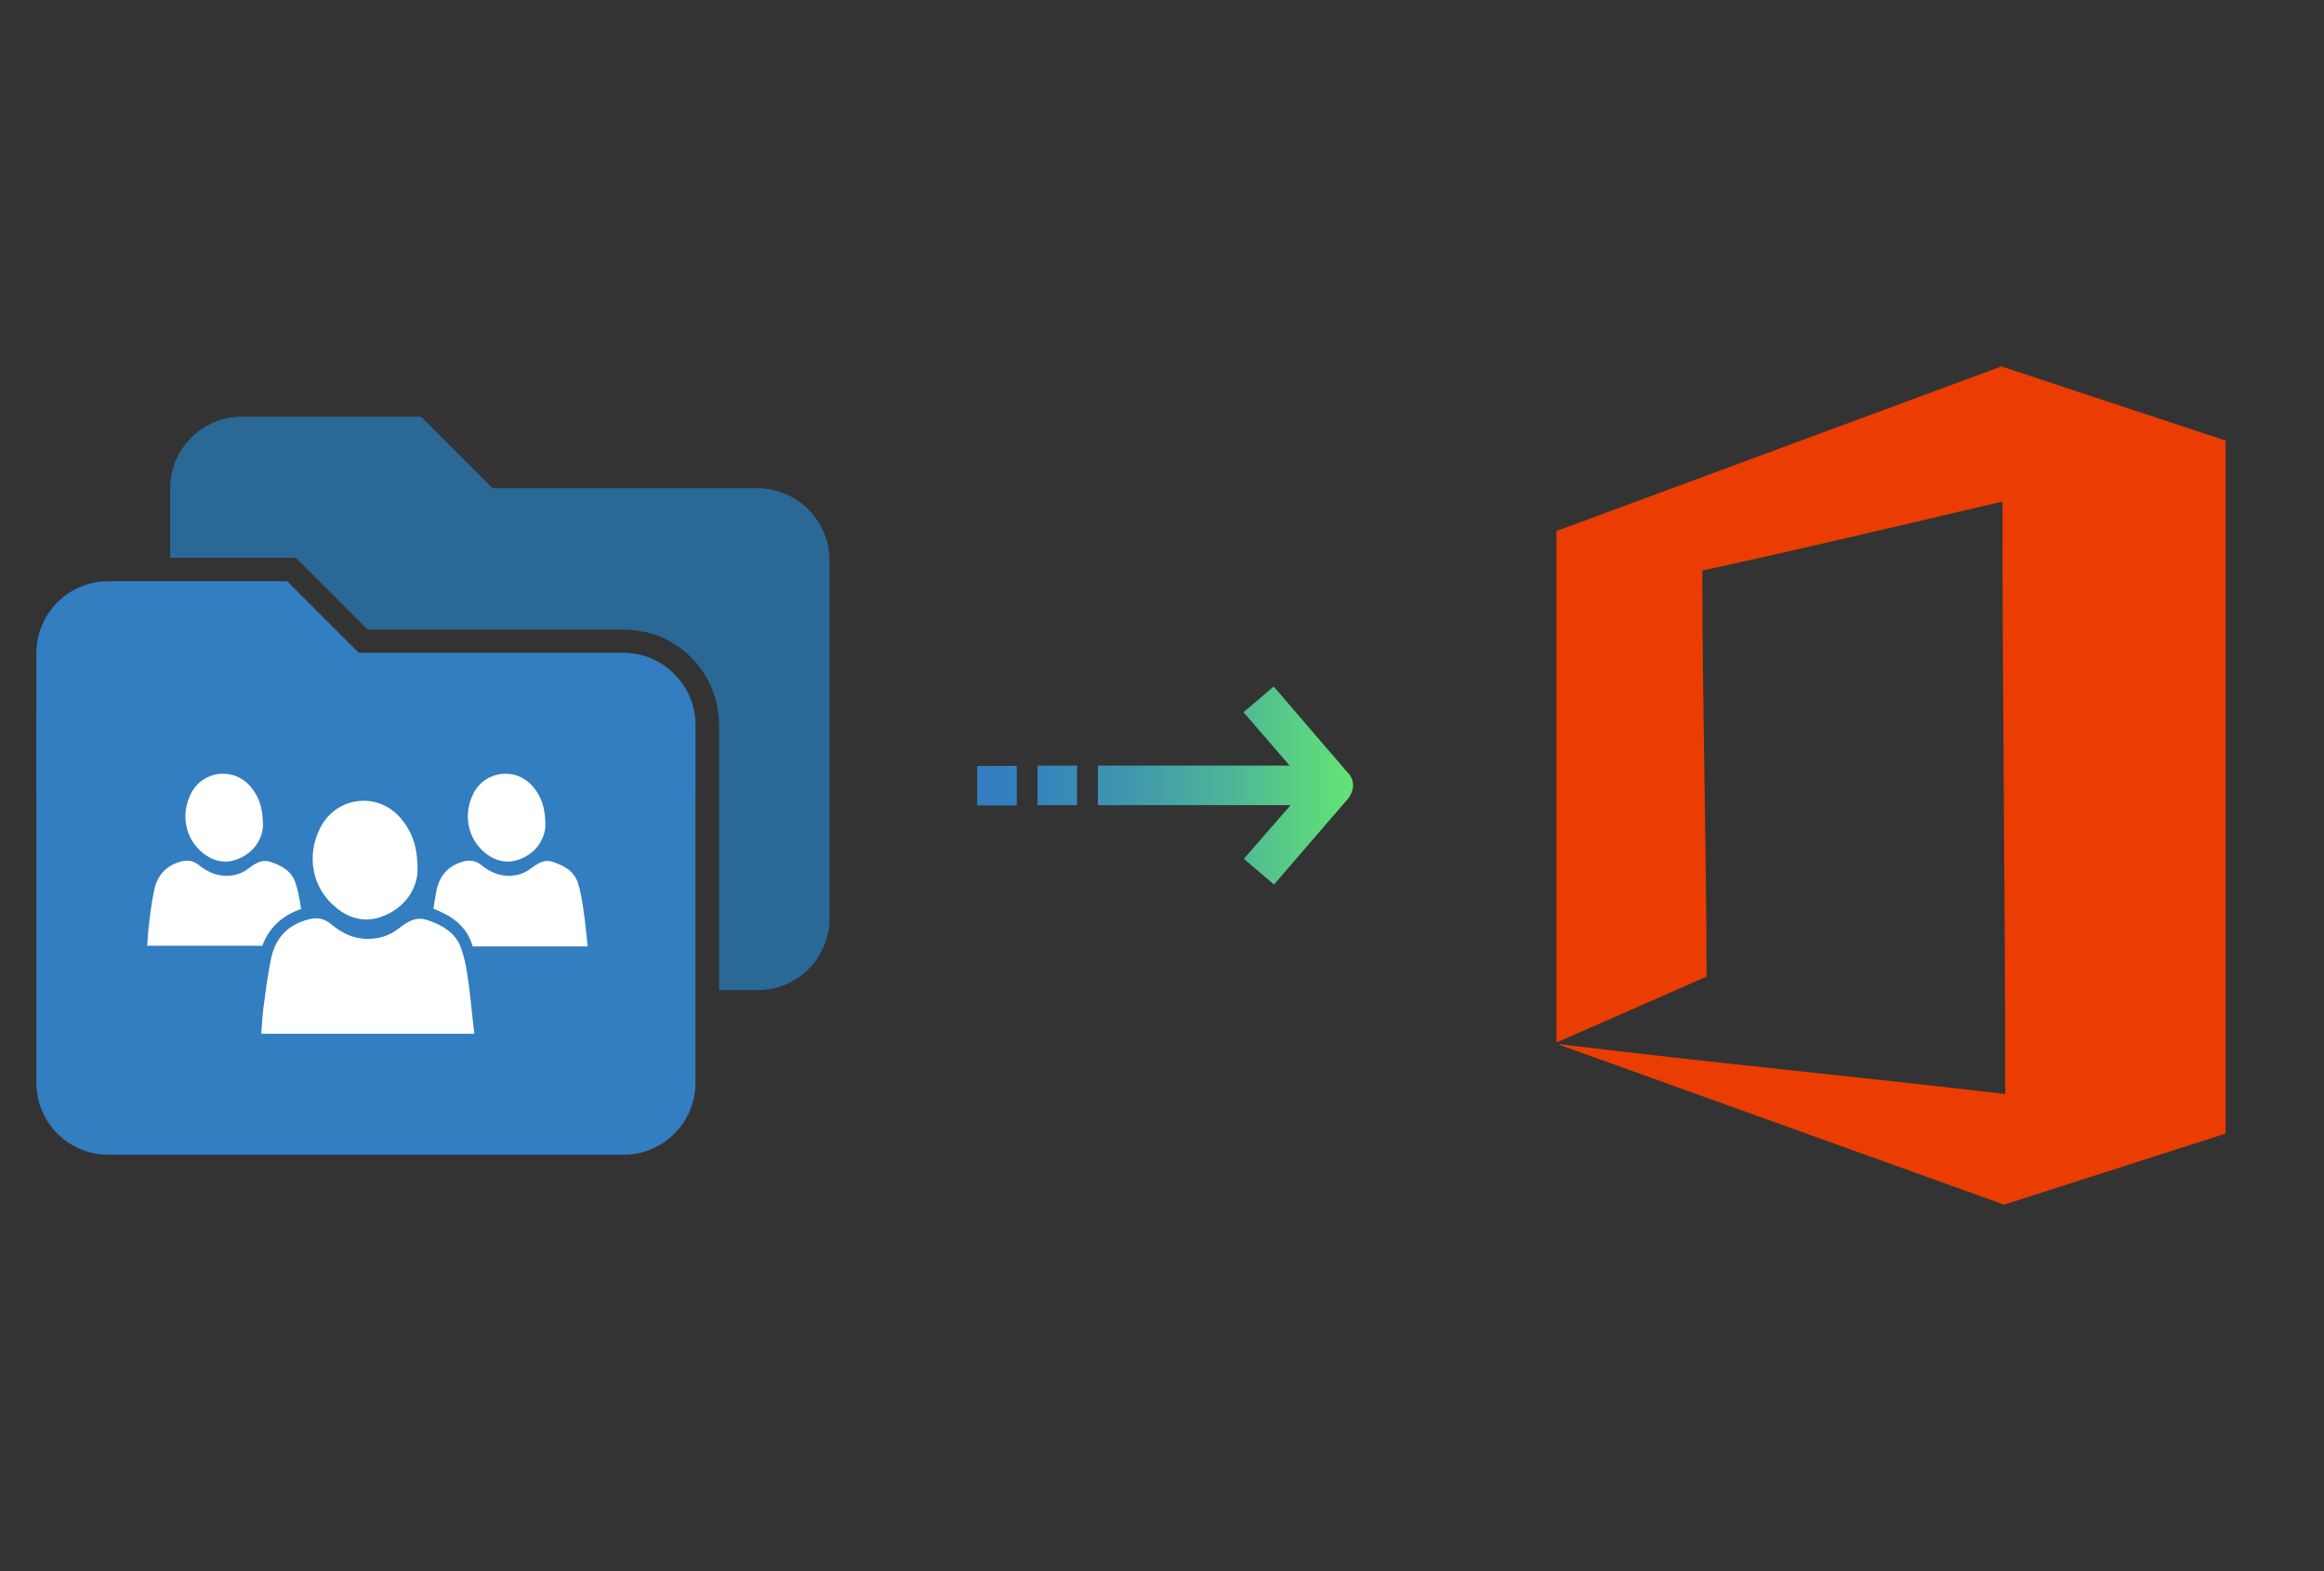 <?xml version="1.0" encoding="utf-8"?>
<!DOCTYPE svg PUBLIC "-//W3C//DTD SVG 1.1//EN" "http://www.w3.org/Graphics/SVG/1.1/DTD/svg11.dtd">
<svg x="0" y="0" width="392" height="265" xml="http://www.w3.org/XML/1998/namespace" xmlns="http://www.w3.org/2000/svg" xmlns:xlink="http://www.w3.org/1999/xlink" xmlns:xml="http://www.w3.org/XML/1998/namespace" version="1.1">
  <rect width="100%" height="100%" fill="#333333" stroke="none"/>
  <svg x="246" y="57" width="146" height="151" viewBox="0, 0, 249.8, 257.7" xml:space="preserve" id="Layer_1" enable-background="new 0 0 249.8 257.7" xmlns="http://www.w3.org/2000/svg" xmlns:xlink="http://www.w3.org/1999/xlink" xmlns:xml="http://www.w3.org/XML/1998/namespace" version="1.1">
    <path d="M156.7 7.9 L28.3 55.4 L28.3 203 C28.5 202.9 28.8 202.8 29 202.7 C43.2 196.5 57.5 190.2 71.6 184 C71.6 146.2 70.4 106.1 70.4 68.3 C70.4 67.8 70.4 67.4 70.4 66.8 C100.9 60.2 128.6 53.5 157 46.9 C157 103.7 157.8 161 157.8 217.9 C114.9 212.8 72.2 208.8 29.2 203.5 C29.2 203.6 29.2 203.6 29.2 203.7 C29.6 203.8 29.9 204 30.3 204.1 C72.6 219.3 114.9 234.5 157.2 249.7 C157.3 249.7 157.4 249.7 157.5 249.8 L221.4 229.3 L221.4 29.3 L156.7 7.9 z" style="fill:#EB3D01;" />
  </svg>
  <svg x="0" y="57" width="146" height="151" viewBox="0, 0, 249.8, 257.7" xml:space="preserve" enable-background="new 0 0 249.8 257.7" xmlns="http://www.w3.org/2000/svg" xmlns:xlink="http://www.w3.org/1999/xlink" xmlns:xml="http://www.w3.org/XML/1998/namespace" version="1.1">
    <g id="Layer_1">
      <g>
        <g>
          <g id="surface1_61_">
            <path d="M180 90.6 L103.6 90.6 L82.9 69.9 L31.2 69.9 C19.8 69.9 10.5 79.2 10.5 90.6 L10.5 132 L200.7 132 L200.7 111.3 C200.6 99.9 191.3 90.6 180 90.6 z" style="fill:#337DC1;" />
            <path d="M180 90.6 L31.2 90.6 C19.8 90.6 10.5 99.9 10.5 111.3 L10.5 214.7 C10.5 226.1 19.8 235.4 31.2 235.4 L180 235.4 C191.4 235.4 200.7 226.1 200.7 214.7 L200.7 111.2 C200.6 99.9 191.3 90.6 180 90.6 z" style="fill:#337DC1;" />
          </g>
        </g>
        <g>
          <path d="M140 148.3 C143.3 150.9 146.9 151.6 150.8 149.8 C155.3 147.7 157.2 143.9 157.4 140.5 C157.4 135.4 156.3 132.2 154 129.4 C149.2 123.4 140 124.4 136.6 131.2 C133.6 137.2 134.9 144.1 140 148.3 z" style="fill:white;" />
          <path d="M58.5 148.3 C61.8 150.9 65.4 151.6 69.3 149.8 C73.8 147.7 75.7 143.9 75.9 140.5 C75.9 135.4 74.8 132.2 72.5 129.4 C67.7 123.4 58.5 124.4 55.1 131.2 C52.1 137.2 53.4 144.1 58.5 148.3 z" style="fill:white;" />
          <path d="M136.2 174.6 C136.3 174.8 136.4 175.1 136.4 175.3 C147.4 175.3 158.4 175.3 169.6 175.3 C169.2 171.7 168.9 168.2 168.4 164.8 C168 162.2 167.6 159.5 166.8 157 C165.7 153.6 162.9 152 159.6 150.9 C157 150 155.1 151.4 153.2 152.8 C151.4 154.2 149.2 154.9 146.9 154.9 C143.8 154.9 141.2 153.7 138.9 151.8 C137.4 150.6 135.9 150.3 134 150.7 C129.3 151.9 126.7 155 125.9 159.5 C125.6 161.1 125.3 162.8 125.1 164.4 C129.1 166 134.2 168.5 136.2 174.6 z" style="fill:white;" />
          <g>
            <path d="M135.3 186.4 C134.8 182.8 134.3 179.2 133.1 175.9 C131.6 171.4 127.8 169.2 123.4 167.7 C119.8 166.5 117.4 168.3 114.8 170.3 C112.3 172.2 109.4 173.1 106.3 173.1 C102.2 173.2 98.7 171.5 95.6 168.9 C93.6 167.2 91.5 166.8 89 167.5 C82.7 169.1 79.2 173.3 78.1 179.4 C77.2 183.9 76.6 188.6 76 193.2 C75.7 195.6 75.6 198 75.4 200.5 C95.9 200.5 116.2 200.5 136.9 200.5 C136.3 195.7 135.9 191 135.3 186.4 z" style="fill:white;" />
            <path d="M97 164.1 C101.4 167.7 106.3 168.6 111.6 166.1 C117.6 163.3 120.3 158.1 120.5 153.6 C120.6 146.7 119 142.4 115.9 138.6 C109.4 130.5 97.1 131.8 92.4 141.1 C88.3 149.2 90.1 158.5 97 164.1 z" style="fill:white;" />
          </g>
          <path d="M86.9 164.5 C86.5 162 86.1 159.4 85.3 157 C84.2 153.6 81.4 152 78.1 150.9 C75.5 150 73.6 151.4 71.7 152.8 C69.9 154.2 67.7 154.9 65.4 154.9 C62.3 154.9 59.7 153.7 57.4 151.8 C55.9 150.6 54.4 150.3 52.5 150.7 C47.8 151.9 45.2 155 44.4 159.5 C43.7 162.9 43.3 166.3 42.9 169.7 C42.7 171.5 42.6 173.3 42.5 175.1 C53.6 175.1 64.6 175.1 75.7 175.1 C77.6 170 81.4 166.3 86.9 164.5 z" style="fill:white;" />
        </g>
        <path d="M218.6 43.1 L142.2 43.1 L121.5 22.4 L69.8 22.4 C58.4 22.4 49.1 31.7 49.1 43.1 L49.1 63.1 L85.4 63.1 L106.1 83.8 L179.7 83.8 C181.8 83.8 183.9 84 185.8 84.5 L239.3 84.5 L239.3 63.8 C239.3 52.4 230 43.1 218.6 43.1 z" style="fill:#2A6896;" />
        <path d="M218.6 43.1 L69.8 43.1 C58.7 43.1 49.5 52 49.2 63.1 L85.7 63.1 L106.4 83.8 L180 83.8 C195.2 83.8 207.5 96.1 207.5 111.3 L207.5 187.9 L218.7 187.9 C230.1 187.9 239.4 178.6 239.4 167.2 L239.4 63.8 C239.3 52.4 230 43.1 218.6 43.1 z" style="fill:#2A6896;" />
      </g>
    </g>
    <g id="sync_1_" />
    <g id="add_1_" />
    <g id="move_1_" />
    <g id="transfer_1_" />
    <g id="share_1_" />
    <g id="link_1_" />
    <g id="export_1_" />
    <g id="integrate_1_" />
    <g id="connect_1_" />
    <g id="copy_1_" />
    <g id="convert_1_" />
    <g id="push" />
    <g id="upload_1_" />
    <g id="download_1_" />
    <g id="migrate_1_" />
    <g id="import_export_1_" />
    <g id="create_shared_1_" />
    <g id="auto-sync_1_" />
    <g id="two-way_sync_1_" />
    <g id="one-way_two-way_sync_1_" />
    <g id="view_1_" />
    <g id="access_1_" />
    <g id="edit" />
    <g id="manage_1_" />
    <g id="update_1_" />
    <g id="open_1_" />
    <g id="display_1_" />
    <g id="use_1_" />
    <g id="get_1_" />
    <g id="view_and_manage_1_" />
  </svg>
  <svg x="146" y="82" width="101" height="101" viewBox="0, 0, 172.7, 172.7" xml:space="preserve" enable-background="new 0 0 172.7 172.7" xmlns="http://www.w3.org/2000/svg" xmlns:xlink="http://www.w3.org/1999/xlink" xmlns:xml="http://www.w3.org/XML/1998/namespace" version="1.1">
    <g id="Layer_1" />
    <g id="sync_1_" />
    <g id="add_1_" />
    <g id="move_1_" />
    <g id="transfer_1_" />
    <g id="share_1_" />
    <g id="link_1_" />
    <g id="export_1_" />
    <g id="integrate_1_" />
    <g id="connect_1_" />
    <g id="copy_1_" />
    <g id="convert_1_" />
    <g id="push" />
    <g id="upload_1_" />
    <g id="download_1_" />
    <g id="migrate_1_">
      <linearGradient x1="32.15" y1="86.36" x2="140.57" y2="86.36" gradientUnits="userSpaceOnUse" id="migrate_2_">
        <stop offset="0%" stop-color="#337DC1" />
        <stop offset="16.28%" stop-color="#3684BC" />
        <stop offset="39.51%" stop-color="#3F96AE" />
        <stop offset="66.91%" stop-color="#4DB597" />
        <stop offset="97.29%" stop-color="#61E077" />
        <stop offset="100%" stop-color="#63E474" />
      </linearGradient>
      <path d="M140.6 86.4 C140.6 87.6 140 89.1 139.2 90.1 L117.8 114.9 L109.1 107.5 L122.6 92 L67 92 L67 80.6 L122.3 80.6 L109 65.2 L117.7 57.8 L119.2 59.5 C119.3 59.7 133.8 76.5 138.6 82.1 C139 82.6 139.2 82.7 139.2 82.8 C140.1 83.6 140.6 85 140.6 86.4 z M61 80.6 L49.6 80.6 L49.6 92 L61 92 L61 80.6 z M43.6 80.7 L32.2 80.7 L32.2 92.1 L43.6 92.1 L43.6 80.7 z" id="migrate" style="fill:url(#migrate_2_);" />
    </g>
    <g id="import_export_1_" />
    <g id="create_shared_1_" />
  </svg>
</svg>